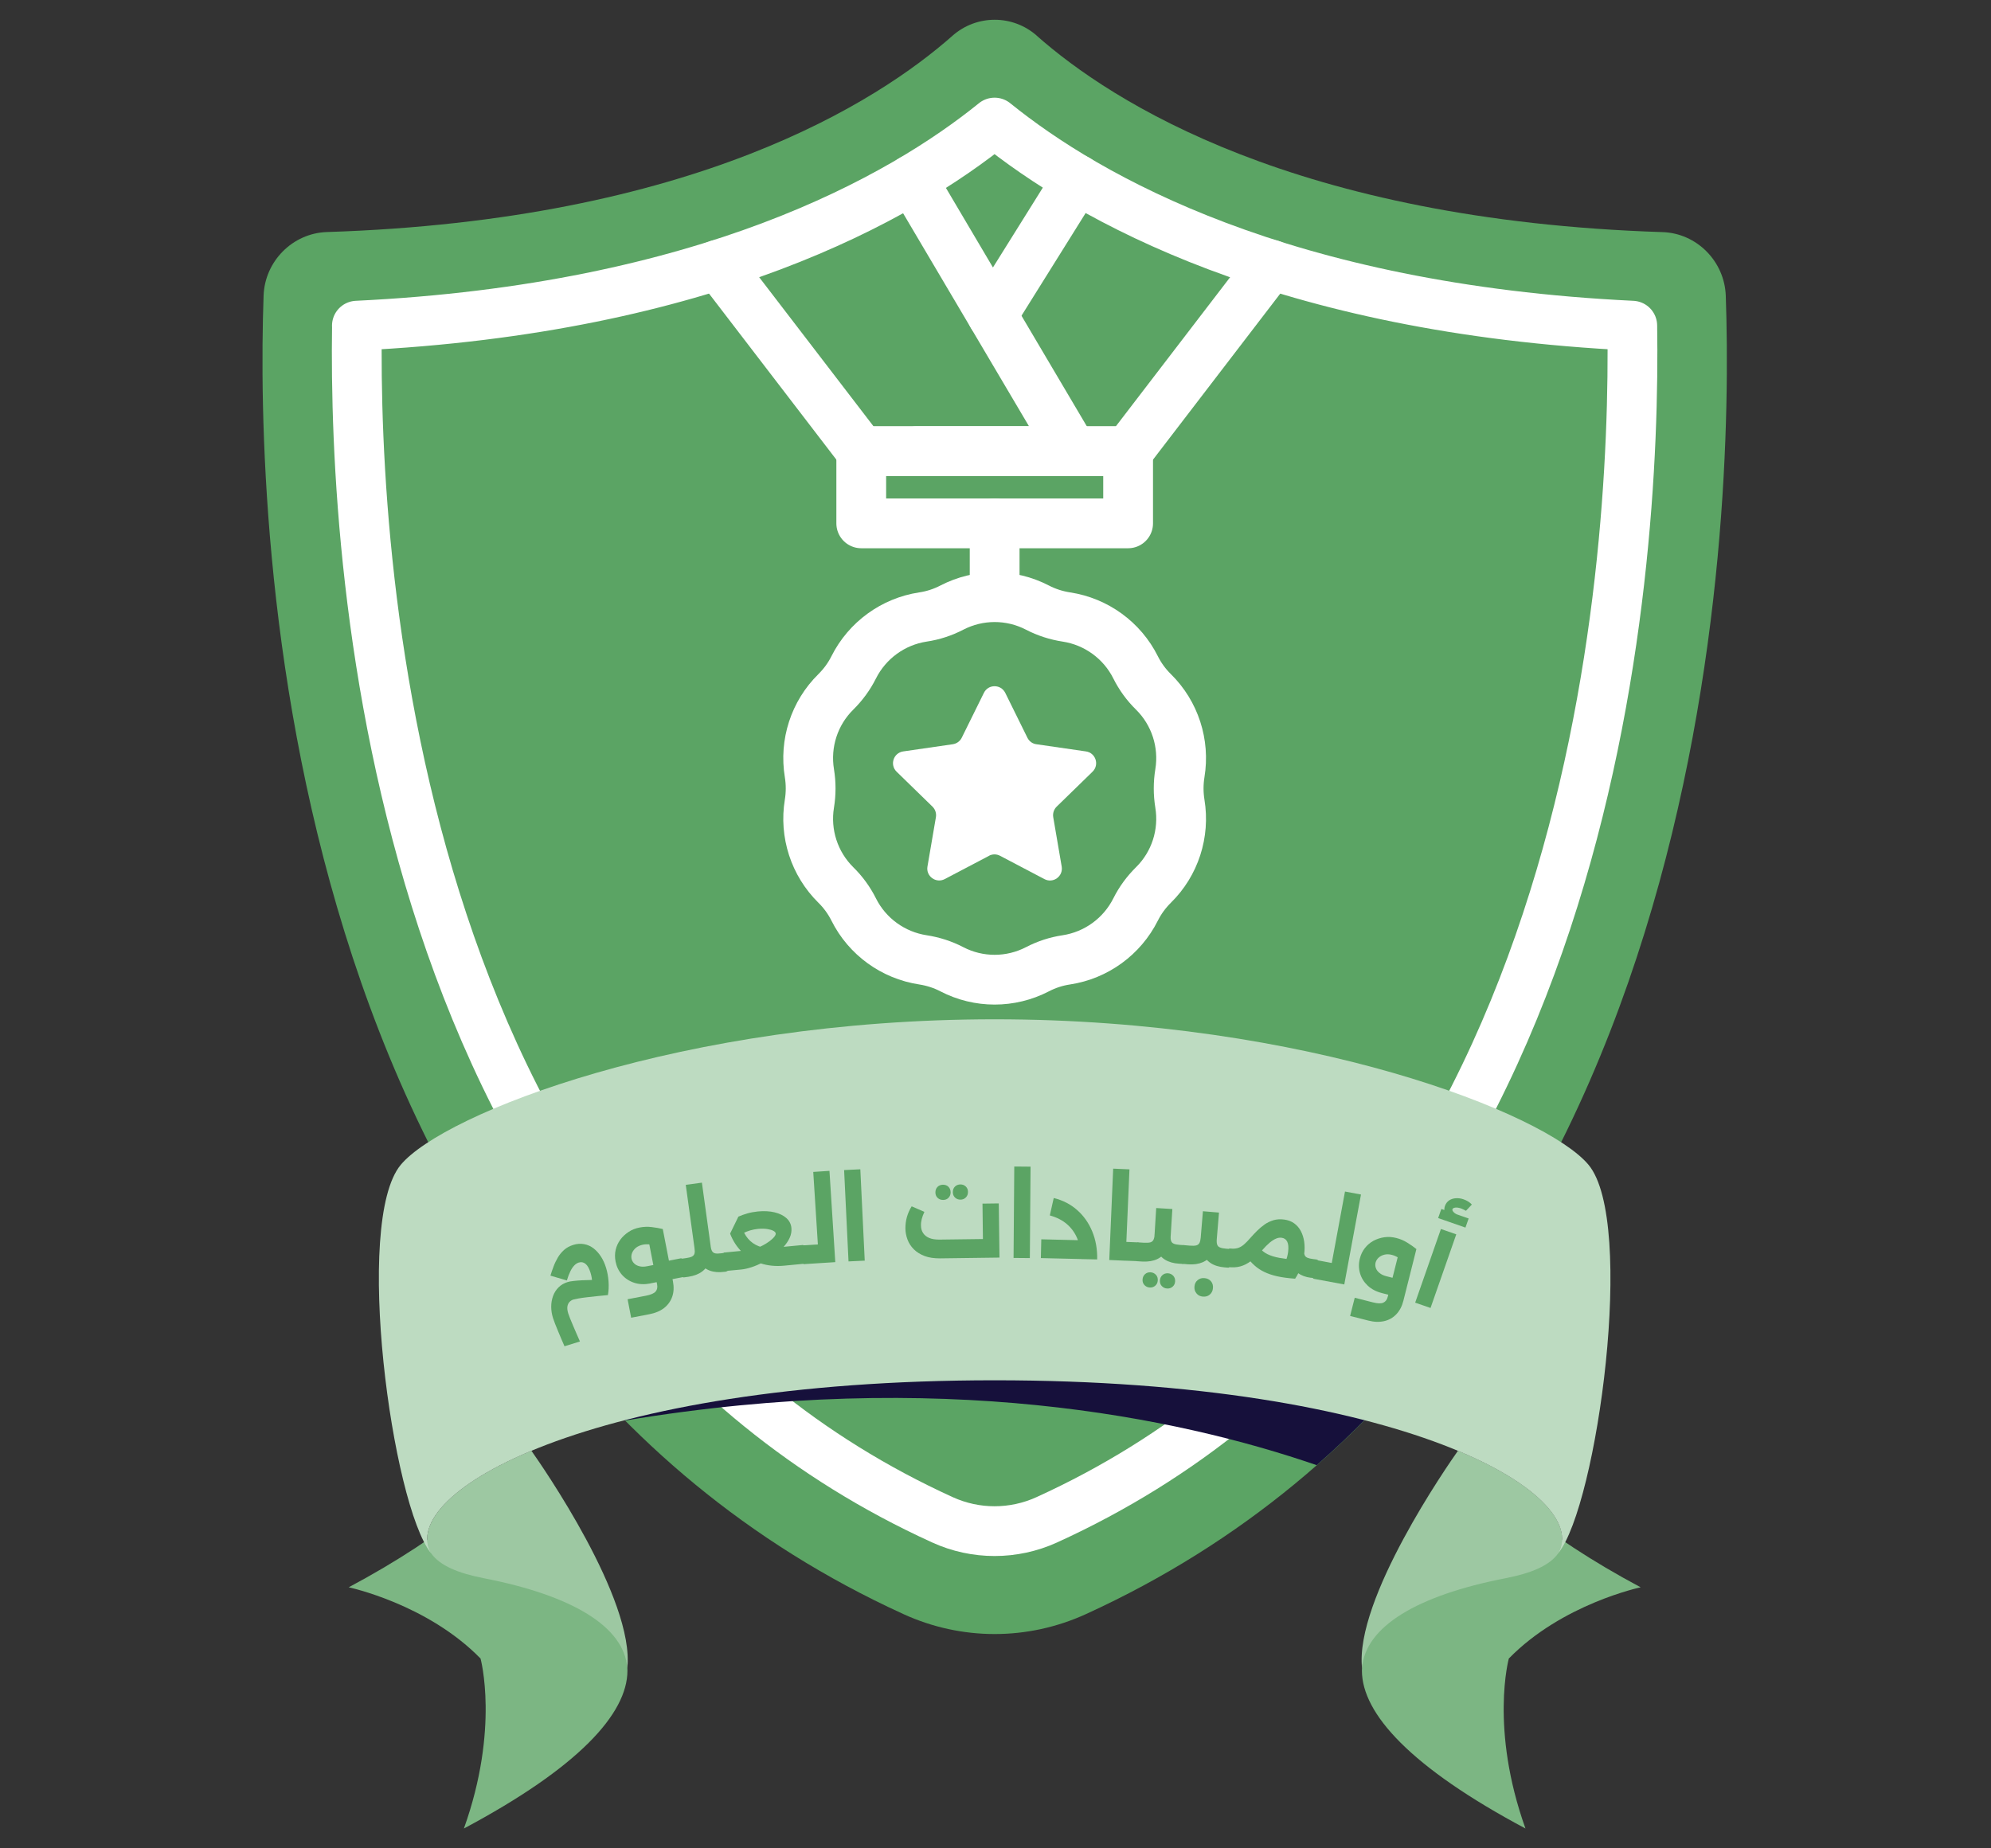 <?xml version="1.0" encoding="UTF-8"?>
<svg id="Layer_2" data-name="Layer 2" xmlns="http://www.w3.org/2000/svg" viewBox="0 0 280 260">
  <rect x="0" y="0" width="280" height="260" fill="#333333" stroke="none"/>
  <defs>
    <style>
      .cls-1, .cls-2, .cls-3 {
        fill: none;
      }

      .cls-4 {
        fill: #5ba464;
      }

      .cls-5 {
        fill: #16103b;
      }

      .cls-6 {
        fill: #fff;
      }

      .cls-6, .cls-2 {
        fill-rule: evenodd;
      }

      .cls-7 {
        fill: #7cb683;
      }

      .cls-8 {
        fill: #bddbc1;
      }

      .cls-2, .cls-3 {
        stroke: #fff;
        stroke-linecap: round;
        stroke-linejoin: round;
        stroke-width: 7px;
      }

      .cls-9 {
        fill: #9dc8a2;
      }
    </style>
  </defs>
  <g id="Layer_1-2" data-name="Layer 1">
    <g>
      <rect class="cls-1" width="280" height="260"/>
      <g>
        <g>
          <path class="cls-4" d="M145.82,5.04c10.52,9.3,36.42,25.95,87.98,27.61,4.81.15,8.73,4.1,8.9,8.95,1.13,32.02-1.56,145.05-89.98,185.45-8.19,3.74-17.49,3.74-25.67,0C38.63,186.64,35.94,73.61,37.07,41.59c.17-4.85,4.09-8.79,8.9-8.95,51.56-1.65,77.46-18.31,87.98-27.61,3.39-3,8.48-3,11.87,0Z"/>
          <path class="cls-1" d="M50.2,45.81c-.53,34.66,5.26,132.88,82.35,167.98,4.65,2.12,9.99,2.12,14.65,0,77.09-35.11,82.88-133.32,82.35-167.98-49.13-2.36-76.53-17.93-89.68-28.57-13.15,10.64-40.55,26.21-89.68,28.57Z"/>
          <path class="cls-3" d="M50.2,45.81c-.53,34.66,5.26,132.88,82.35,167.98,4.65,2.12,9.99,2.12,14.65,0,77.09-35.11,82.88-133.32,82.35-167.98-49.13-2.36-76.53-17.93-89.68-28.57-13.15,10.64-40.55,26.21-89.68,28.57Z"/>
        </g>
        <path class="cls-5" d="M199.21,191.8h-118.67c2.33,2.75,4.79,5.42,7.37,8.02,44.29-7.38,77.61-.48,97.26,6.28,5.11-4.48,9.78-9.28,14.04-14.3Z"/>
        <g>
          <g>
            <path class="cls-7" d="M66.2,212.04c-4.57,3.79-10.32,7.59-17.16,11.24,0,0,11.04,2.33,18.54,10.02,0,0,2.7,9.83-2.34,23.91,16.13-8.59,22.98-16.15,23-22.19.04-11.52-22.04-22.97-22.04-22.97Z"/>
            <path class="cls-9" d="M60.62,218.48c1.23,1.77,3.87,2.83,7.41,3.52,12.43,2.42,19.75,6.8,20.19,12.65h0c1.06-9.69-12.07-28.57-13.49-30.58-11.62,4.85-16.35,10.48-14.11,14.41Z"/>
            <path class="cls-7" d="M213.57,212.04c4.57,3.79,10.32,7.59,17.16,11.24,0,0-11.04,2.33-18.54,10.02,0,0-2.7,9.83,2.34,23.91-16.13-8.59-22.98-16.15-23-22.19-.04-11.52,22.04-22.97,22.04-22.97Z"/>
            <path class="cls-9" d="M219.15,218.48c-1.23,1.77-3.87,2.83-7.41,3.52-12.43,2.42-19.75,6.8-20.19,12.65h0c-1.06-9.69,12.07-28.57,13.49-30.58,11.62,4.85,16.35,10.48,14.11,14.41Z"/>
            <path class="cls-8" d="M139.88,143.38c44.02,0,77.53,13.27,83.52,20.47,6.68,8.02,1.22,47.87-4.26,54.64,4.76-8.34-21.85-24.33-79.26-24.33s-84.02,15.99-79.26,24.33c-5.47-6.78-10.94-46.62-4.26-54.64,5.99-7.19,39.49-20.47,83.52-20.47Z"/>
          </g>
          <g>
            <path class="cls-4" d="M85.49,182.18l-2.37-.27c.12-.47.18-.96.16-1.45-.01-.49-.09-.97-.23-1.42-.19-.62-.43-1.04-.71-1.26-.28-.23-.6-.29-.95-.18-.22.07-.43.2-.62.4-.2.2-.38.47-.55.81-.17.34-.34.78-.5,1.31l-2.31-.68c.13-.42.27-.86.44-1.29.16-.44.37-.86.6-1.26.24-.4.53-.76.88-1.07s.77-.54,1.28-.7c.54-.17,1.05-.2,1.54-.11.49.09.93.29,1.32.59s.74.69,1.04,1.15c.3.47.54.99.72,1.58.18.59.3,1.22.35,1.91.05.69.02,1.34-.09,1.95ZM79.39,189.38c-.14-.32-.29-.67-.45-1.04-.16-.38-.32-.75-.47-1.12-.16-.37-.3-.72-.42-1.04-.12-.32-.22-.58-.28-.78-.17-.54-.25-1.07-.25-1.6,0-.53.09-1.03.26-1.5.17-.47.43-.87.77-1.21s.77-.59,1.28-.75c.19-.06.46-.11.82-.15.35-.04.78-.08,1.27-.1.49-.02,1.02-.04,1.6-.05s1.18,0,1.81.01l.18,2.12c-.49.05-1,.1-1.51.15-.51.05-1,.1-1.45.16-.46.05-.85.11-1.19.17-.33.06-.57.11-.72.15-.2.06-.38.17-.53.32-.15.15-.26.36-.31.63-.05.27-.01.6.11,1,.06.18.15.42.27.73.13.31.27.65.43,1.03.16.38.32.76.49,1.14.16.38.32.73.46,1.05l-2.16.67Z"/>
            <path class="cls-4" d="M91.47,180.54c-.84.16-1.6.13-2.29-.1-.69-.23-1.26-.61-1.72-1.13-.45-.52-.75-1.14-.89-1.85-.11-.57-.11-1.12.01-1.64.12-.52.34-1,.65-1.43s.71-.79,1.17-1.1.99-.51,1.56-.62c.56-.11,1.13-.13,1.7-.06.57.07,1.08.16,1.53.27l-.47,2.48c-.91-.31-1.67-.4-2.29-.28-.39.08-.71.22-.97.42-.26.21-.44.45-.56.72-.11.27-.14.55-.09.82.05.25.17.48.36.67.19.2.44.33.75.41.31.08.67.08,1.07,0l2.32-.45.47,2.41-2.32.45ZM88.76,185.36l-.5-2.6,2.6-.5c.67-.13,1.12-.33,1.34-.58.22-.26.29-.59.21-1l-1.43-7.36,2.23-.43,1.43,7.36c.15.79.12,1.5-.1,2.14s-.6,1.17-1.14,1.6c-.54.42-1.22.71-2.04.87l-2.6.5ZM94.08,180.03l-.5-2.6,2.2-.43.5,2.6-2.2.43ZM96.28,179.61l-.5-2.6c.09-.02.18.09.28.31.1.22.19.53.26.92.08.4.11.72.1.97s-.05.38-.14.4Z"/>
            <path class="cls-4" d="M96.15,179.69c-.09.01-.18-.1-.26-.33-.09-.23-.16-.55-.21-.95-.05-.39-.07-.71-.05-.95.02-.24.08-.37.16-.38l.36,2.62ZM96.15,179.69l-.36-2.62.66-.09c.38-.05.67-.13.86-.22.19-.1.31-.24.36-.43s.05-.44,0-.76l-1.23-8.9,2.27-.31,1.23,8.9c.11.81.07,1.53-.14,2.13-.21.61-.56,1.1-1.06,1.47-.5.38-1.15.62-1.93.74l-.66.09ZM101.87,178.9c-.78.11-1.47.05-2.06-.17-.59-.22-1.06-.6-1.43-1.14-.36-.53-.6-1.21-.72-2.02l2.27-.31c.04.31.11.56.21.73.1.17.25.28.46.32.21.04.51.03.89-.02l.34-.05.36,2.62-.34.05ZM102.21,178.85l-.36-2.62c.1-.01.19.09.27.32.08.23.15.54.2.93.06.4.08.73.06.97-.02.25-.07.38-.17.39Z"/>
            <path class="cls-4" d="M102.1,178.82c-.09,0-.17-.11-.25-.34-.08-.24-.14-.56-.17-.96-.04-.39-.04-.71,0-.95.03-.24.09-.37.18-.38l.25,2.63ZM102.1,178.82l-.25-2.63,3.42-.33c.32-.03.65-.11,1-.23.35-.12.7-.28,1.04-.46.34-.18.65-.38.92-.58.27-.21.49-.4.64-.59.16-.19.23-.35.22-.48-.01-.15-.13-.28-.34-.39-.21-.11-.5-.19-.87-.25-.37-.05-.78-.06-1.25-.02-.39.04-.76.11-1.11.21s-.69.24-1.04.41l-.42.58-1.38-.54,1.16-2.38c.38-.17.8-.32,1.25-.45.45-.13.95-.22,1.5-.28.89-.08,1.67-.04,2.36.13.69.17,1.24.44,1.65.81.41.37.65.84.7,1.4.04.46-.04.92-.25,1.38-.21.46-.51.89-.89,1.31-.38.41-.83.81-1.33,1.17-.5.37-1.02.69-1.56.97s-1.07.51-1.6.68-1.01.28-1.44.32l-2.14.2ZM110.26,178.04c-1.19.11-2.29,0-3.29-.33-1-.34-1.87-.86-2.61-1.58-.73-.72-1.29-1.58-1.68-2.59l1.63-1.04c.18.68.48,1.26.89,1.74.41.48.91.83,1.5,1.06.59.23,1.22.31,1.9.24l4.3-.41.25,2.63-2.9.28ZM113.16,177.76l-.25-2.63c.09,0,.17.1.25.33.08.23.13.54.17.94.04.4.04.73.01.98-.03.25-.09.37-.18.38Z"/>
            <path class="cls-4" d="M113.09,177.82c-.09,0-.17-.11-.24-.35s-.12-.56-.14-.97c-.03-.39-.02-.71.02-.95.04-.24.1-.36.19-.37l.17,2.64ZM113.09,177.82l-.17-2.64,2.1-.13-.65-10.2,2.28-.15.82,12.84-4.39.28Z"/>
            <path class="cls-4" d="M119.33,177.44l-.62-12.85,2.28-.11.62,12.85-2.28.11Z"/>
            <path class="cls-4" d="M132.17,177.01c-.82,0-1.54-.1-2.14-.33s-1.11-.54-1.51-.94c-.4-.4-.7-.85-.89-1.36-.19-.51-.3-1.05-.3-1.6,0-.52.06-1.05.21-1.58.15-.53.37-1.03.67-1.51l1.79.78c-.16.35-.29.68-.37,1-.08.32-.12.62-.11.91,0,.42.1.77.3,1.07.19.3.48.53.86.69.38.16.85.23,1.43.23l6.12-.08-.06-4.98,2.29-.03.1,7.62-8.36.11ZM132.63,168.79c-.31,0-.56-.09-.77-.29s-.31-.45-.31-.76c0-.32.09-.57.29-.78.2-.2.45-.3.76-.31.32,0,.58.09.78.29.2.2.3.45.31.77,0,.31-.09.56-.29.77-.2.21-.45.31-.77.31ZM135.08,168.75c-.31,0-.56-.09-.77-.29-.21-.2-.31-.45-.31-.76,0-.32.09-.58.29-.78.2-.2.45-.3.76-.31.31,0,.56.09.77.29.21.2.31.45.31.77,0,.31-.09.56-.3.77s-.45.31-.76.31Z"/>
            <path class="cls-4" d="M142.54,176.95l.1-12.86,2.29.02-.1,12.86-2.29-.02Z"/>
            <path class="cls-4" d="M146.38,176.97l.06-2.64,7.14.17-.06,2.64-7.14-.17ZM152.01,177.11c.01-1.05-.14-1.99-.48-2.82-.33-.83-.83-1.53-1.48-2.09s-1.46-.97-2.41-1.23l.55-2.45c1.28.32,2.38.88,3.3,1.7.92.81,1.62,1.81,2.11,2.99.49,1.18.73,2.5.7,3.95l-2.29-.05Z"/>
            <path class="cls-4" d="M156,177.24l.55-12.85,2.29.1-.55,12.85-2.29-.1ZM158.19,177.33l.11-2.64,1.74.07-.11,2.64-1.74-.07ZM159.93,177.41l.11-2.64c.09,0,.16.13.2.37.04.24.06.56.04.95-.02.41-.06.73-.12.97-.06.24-.14.36-.23.35Z"/>
            <path class="cls-4" d="M159.89,177.4c-.09,0-.15-.13-.19-.38-.04-.25-.05-.57-.02-.98.02-.39.07-.71.14-.94.07-.23.15-.35.24-.34l-.16,2.64ZM159.89,177.4l.16-2.64.82.05c.4.02.69,0,.9-.05.2-.06.35-.17.44-.35s.15-.43.16-.74l.23-3.74,2.27.14-.23,3.74c-.05.82-.24,1.51-.56,2.06s-.77.97-1.33,1.24c-.57.27-1.25.38-2.04.35l-.82-.05ZM161.69,181.11c-.31-.02-.55-.14-.75-.35-.19-.21-.28-.47-.26-.77.02-.32.14-.57.35-.76.21-.19.48-.28.78-.26.31.02.55.14.75.35s.28.48.26.8c-.02.3-.13.54-.35.73-.21.19-.48.28-.78.26ZM165.82,177.76c-.8-.05-1.46-.24-1.99-.57-.53-.33-.91-.8-1.17-1.4-.25-.6-.35-1.3-.3-2.12l2.27.14c-.02.32,0,.57.07.75.06.19.2.32.4.4.2.08.5.13.88.16l.53.03-.16,2.64-.53-.03ZM164.13,181.25c-.31-.02-.55-.14-.75-.35-.19-.21-.28-.47-.26-.77.02-.32.14-.57.35-.76.21-.19.48-.28.78-.26.31.02.55.14.75.35.19.21.28.48.26.8-.02.3-.13.54-.35.73-.21.19-.48.28-.78.26ZM166.35,177.79l.16-2.64c.09,0,.15.13.19.37.04.24.05.56.02.95-.02.41-.07.73-.14.97-.07.24-.15.36-.24.35Z"/>
            <path class="cls-4" d="M166.3,177.78c-.09,0-.15-.13-.18-.38-.03-.25-.03-.57,0-.98.03-.39.09-.71.16-.94.07-.23.16-.34.24-.34l-.22,2.63ZM166.3,177.78l.22-2.63.81.07c.39.03.69.02.9-.03.2-.05.35-.17.45-.34.09-.18.15-.42.18-.74l.31-3.73,2.26.19-.31,3.73c-.07.82-.27,1.5-.61,2.05-.33.55-.79.95-1.36,1.2-.57.25-1.25.35-2.04.3l-.81-.07ZM169.17,182.39c-.38-.03-.68-.18-.9-.45-.23-.27-.32-.59-.29-.96.03-.39.18-.69.45-.91s.59-.32.96-.28c.38.03.69.18.91.44.22.26.32.59.28.97-.03.38-.18.68-.44.9-.26.23-.59.32-.97.29ZM172.22,178.28c-.8-.07-1.46-.27-1.98-.62-.52-.35-.89-.82-1.13-1.42-.24-.6-.32-1.31-.25-2.13l2.26.19c-.03.32-.01.57.05.76.06.19.19.33.39.41.2.09.49.15.88.18l.53.04-.22,2.63-.53-.04ZM172.75,178.33l.22-2.63c.09,0,.15.13.18.37s.03.56,0,.95c-.03.4-.09.73-.16.96-.07.24-.16.35-.25.34Z"/>
            <path class="cls-4" d="M172.64,178.24c-.09-.01-.14-.14-.17-.39-.02-.25,0-.57.04-.98.05-.39.12-.7.2-.93.08-.23.17-.34.26-.33l-.34,2.62ZM172.64,178.24l.34-2.62c.41.05.77.03,1.08-.06.31-.09.6-.26.88-.5s.58-.55.9-.92c.29-.33.6-.66.94-1,.33-.33.69-.63,1.07-.9.38-.27.8-.46,1.25-.6.45-.13.95-.16,1.49-.09.55.07,1.02.25,1.41.53s.71.65.94,1.09c.23.44.39.94.47,1.49.08.55.08,1.14,0,1.76-.07.55-.22,1.13-.43,1.75-.22.62-.5,1.18-.83,1.68l-2.03-1.22c.28-.36.5-.76.68-1.19.17-.43.29-.87.35-1.32.08-.64.04-1.12-.12-1.45-.16-.33-.43-.51-.79-.56-.25-.03-.51,0-.78.12-.27.11-.57.3-.9.57-.32.27-.68.63-1.07,1.08-.54.62-1.05,1.11-1.55,1.49-.49.37-1,.63-1.51.77-.52.14-1.11.17-1.78.09ZM182.36,177.23l-.22,2.64c-.98-.07-1.82-.18-2.53-.34-.71-.16-1.32-.37-1.83-.62-.51-.25-.96-.55-1.34-.89-.38-.34-.73-.72-1.04-1.14l1.71-1.4c.29.39.66.7,1.12.93s1.03.41,1.7.53c.67.12,1.48.22,2.43.29ZM184.34,179.74c-.74-.09-1.35-.33-1.84-.69-.49-.37-.83-.86-1.04-1.47-.21-.61-.26-1.32-.15-2.14l.04-.29,2,.39.06.35c-.02.28,0,.5.07.66.06.16.19.29.38.37.19.08.47.15.82.19l.54.07-.34,2.62-.55-.07ZM184.89,179.81l.34-2.62c.09.01.14.14.17.38s.01.56-.04.95c-.05.4-.12.72-.2.95-.09.23-.17.34-.26.33Z"/>
            <path class="cls-4" d="M184.74,179.87c-.09-.02-.14-.15-.15-.4s.02-.57.1-.97c.07-.39.16-.7.25-.92.1-.22.19-.33.28-.31l-.48,2.6ZM184.74,179.87l.48-2.6,2.07.39,1.86-10.05,2.25.42-2.35,12.65-4.32-.8Z"/>
            <path class="cls-4" d="M189.87,185.11l.65-2.56,2.56.65c.66.17,1.15.18,1.46.04s.52-.41.62-.82l1.83-7.27,2.2.56-1.83,7.27c-.2.78-.53,1.41-1,1.9s-1.04.81-1.71.96c-.67.15-1.41.13-2.22-.08l-2.56-.65ZM194.37,181.9c-.83-.21-1.5-.56-2.03-1.06-.53-.5-.89-1.08-1.08-1.75-.19-.67-.2-1.35-.02-2.05.14-.57.38-1.06.71-1.48s.73-.76,1.2-1.02c.47-.25.98-.42,1.53-.5.55-.08,1.11-.04,1.67.1.56.14,1.08.36,1.56.66.49.3.91.6,1.28.9l-1.48,2.05c-.69-.66-1.34-1.07-1.96-1.23-.38-.1-.74-.11-1.06-.03-.32.08-.59.22-.81.42-.22.2-.36.44-.43.7-.06.25-.05.5.04.76s.26.49.51.69c.25.21.57.36.96.46l2.29.58-.6,2.38-2.29-.58Z"/>
            <path class="cls-4" d="M199.02,183.24l3.62-10.36,2.16.75-3.62,10.36-2.16-.75ZM202.25,171.34l.45-1.28,3.84,1.34-.45,1.28-3.84-1.34ZM204.89,171.85c-.64-.22-1.13-.53-1.45-.92s-.4-.82-.23-1.3c.12-.34.32-.59.59-.78.28-.18.6-.28.96-.3s.72.03,1.08.16c.22.08.43.18.63.3.19.12.37.26.52.43l-.83.88c-.1-.05-.2-.11-.32-.17-.12-.06-.22-.11-.33-.15-.33-.11-.61-.16-.84-.13-.23.03-.37.1-.41.23-.04.11.02.25.18.42.16.17.41.31.75.43l-.32.91Z"/>
          </g>
        </g>
        <g>
          <g>
            <path class="cls-2" d="M145.9,85.47h0c1.27.66,2.64,1.1,4.06,1.32h0c4.2.64,7.84,3.28,9.74,7.08h0c.64,1.28,1.49,2.45,2.51,3.45h0c3.03,2.99,4.41,7.26,3.72,11.45h0c-.23,1.41-.23,2.86,0,4.27h0c.69,4.2-.69,8.47-3.72,11.45h0c-1.02,1.01-1.87,2.17-2.51,3.45h0c-1.91,3.8-5.54,6.44-9.74,7.08h0c-1.42.21-2.79.66-4.06,1.32h0c-3.78,1.96-8.27,1.96-12.04,0h0c-1.27-.66-2.64-1.1-4.06-1.32h0c-4.2-.64-7.84-3.28-9.74-7.08h0c-.64-1.28-1.49-2.45-2.51-3.45h0c-3.03-2.99-4.41-7.26-3.72-11.45h0c.23-1.41.23-2.86,0-4.27h0c-.69-4.2.69-8.47,3.72-11.45h0c1.02-1.01,1.87-2.17,2.51-3.45h0c1.91-3.8,5.54-6.44,9.74-7.08h0c1.42-.21,2.79-.66,4.06-1.32h0c3.78-1.96,8.27-1.96,12.04,0Z"/>
            <path class="cls-6" d="M139.1,120.38l-6.24,3.28c-1.23.64-2.66-.4-2.43-1.76l1.19-6.95c.09-.54-.09-1.1-.48-1.48l-5.05-4.92c-.99-.97-.44-2.65.93-2.85l6.97-1.01c.54-.08,1.02-.42,1.26-.91l3.12-6.32c.61-1.24,2.38-1.24,3,0l3.12,6.32c.24.49.71.84,1.26.91l6.97,1.01c1.37.2,1.92,1.88.93,2.85l-5.05,4.92c-.39.38-.57.94-.48,1.48l1.19,6.95c.23,1.37-1.2,2.41-2.43,1.76l-6.24-3.28c-.49-.26-1.07-.26-1.56,0Z"/>
          </g>
          <g>
            <polyline class="cls-2" points="128.27 25.26 150.85 63.47 121.12 63.47 101.01 37.24"/>
            <polyline class="cls-2" points="128.92 63.47 158.65 63.47 178.75 37.24"/>
            <line class="cls-3" x1="151.49" y1="25.26" x2="139.56" y2="44.36"/>
            <rect class="cls-3" x="121.12" y="63.47" width="37.53" height="10.15"/>
          </g>
          <line class="cls-3" x1="139.88" y1="73.61" x2="139.88" y2="83.24"/>
        </g>
      </g>
    </g>
  </g>
</svg>